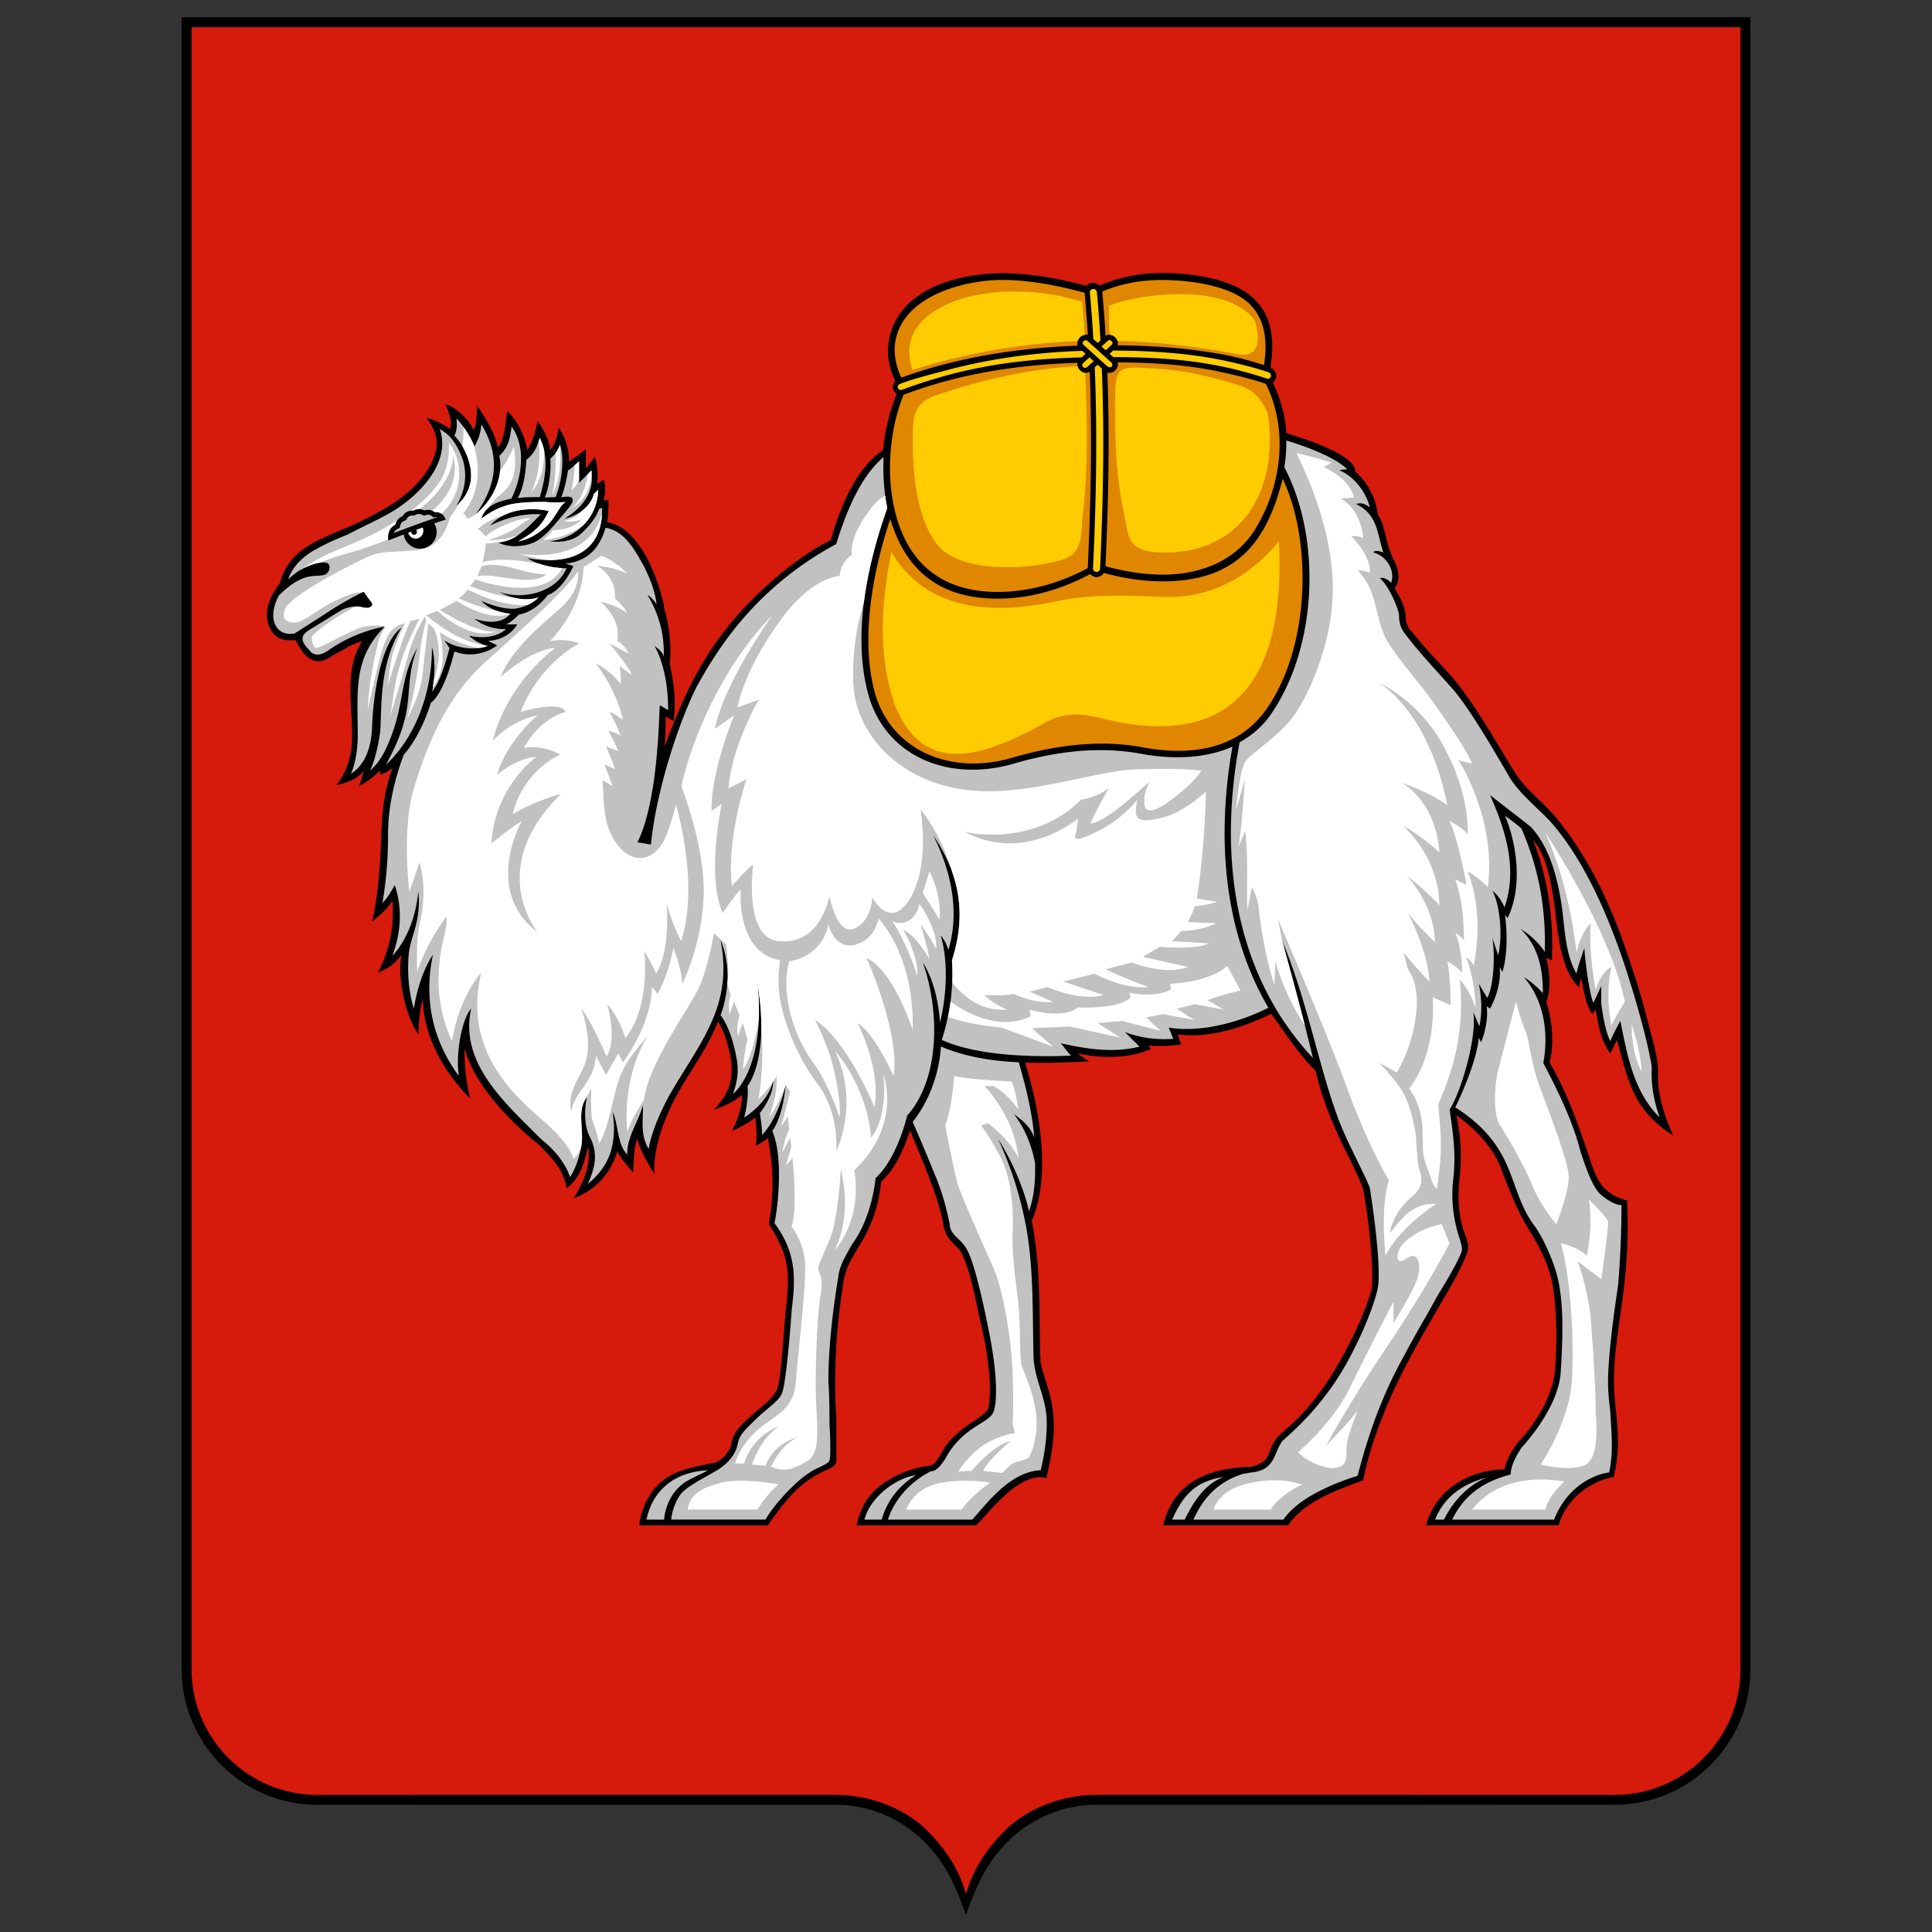 <svg xmlns="http://www.w3.org/2000/svg" id="Layer_1" x="0" y="0" version="1.1" viewBox="0 0 140 140" xml:space="preserve"><rect x="0" y="0" width="140" height="140" fill="#333333" stroke="none"/><style>.st3{fill:#c1c1c1}.st4{fill:#fff}</style><g id="g3037" transform="matrix(.06 0 0 .06 19.755 69.427)"><path id="path3053" fill="#9000cc" fill-rule="evenodd" d="M813.703-41.838h51.342c9.452 0 17.114 7.662 17.114 17.114v68.455c0 9.452-7.662 17.114-17.114 17.114h-51.342V-41.838z" clip-rule="evenodd"/></g><g id="g3087"><path id="_155019640" d="M70 138.75c-.855-2.346-1.521-3.79-3.03-5.299a9.1 9.1 0 0 0-6.451-2.674l-37.52.001a9.81 9.81 0 0 1-6.954-2.881 9.813 9.813 0 0 1-2.882-6.957L13.162 1.25h113.677l-.001 119.689a9.807 9.807 0 0 1-2.882 6.957 9.81 9.81 0 0 1-6.954 2.881l-37.52-.001a9.102 9.102 0 0 0-6.451 2.674c-1.51 1.51-2.176 2.954-3.031 5.3z"/><path id="path3117" fill="#d61a0c" d="M72.825 132.646c1.48-1.481 3.94-2.582 6.658-2.583l37.52.001a9.097 9.097 0 0 0 6.447-2.674 9.094 9.094 0 0 0 2.674-6.45l-.001-118.972H13.88l-.001 118.972a9.098 9.098 0 0 0 2.674 6.45A9.097 9.097 0 0 0 23 130.064l37.52-.001c2.717 0 5.178 1.102 6.658 2.583 1.48 1.481 2.362 2.961 2.823 4.618.461-1.657 1.344-3.137 2.824-4.618z"/></g><g id="g3067"><path id="_155105856" d="M78.715 20.716a.826.826 0 0 1 .452-.223c.176-.016.4.107.526.2a10.93 10.93 0 0 1 3.879-.894c1.952-.087 5.294.198 7.037 1.622 1.392 1.137 1.84 2.854 1.447 5.2.281.111.505.488.407.776a1.078 1.078 0 0 1-.233.333c.579 1.212.897 2.333.979 3.65.851.284 4.998 1.481 4.998 2.793a4.917 4.917 0 0 1 1.628 3.093c.474.711.549 1.648.814 2.442.093.28.193.549.326.814.364.705.552 1.508.082 2.116.446.735.802 1.343.802 2.175.014.312.12.482.256.756.466.516.899 1.081 1.375 1.606.742.817 1.525 1.602 2.192 2.452 1.377 1.755 2.806 4.248 3.962 6.146 1.004 1.648 2.031 2.108 3.32 3.729 2.483 3.122 4.017 6.648 5.281 10.577a51.385 51.385 0 0 1 1.209 4.143c.253 1.013.614 2.097.683 3.145.021.317-.008.64.014 1.026.079 1.314.562 2.716 1.094 3.888-2.886-1.862-3.238-3.84-4.07-6.919l-.488.977c-.724-1.017-.818-1.919-1.058-3.174l-.244.325c-.567-.872-.577-1.688-.814-2.605-.082.163-.082.407-.163.651-1.405-1.372-1.511-4.081-1.778-5.994-.231-1.645-.574-3.543-1.536-4.682 1.095 2.852 1.496 5.724 1.361 8.723l-.407-.163c.261 1.047.361 2.313 0 3.175.435 1.304.582 3.046.244 4.396 1.171 1.999 1.951 4.145 2.695 6.327.415 1.217.647 2.111 1.247 2.755.372.4.887.704 1.675.93.091 2.527.018 4.004-.213 6.144-.243 2.246-.752 4.655-.744 6.982.002.708.065 1.414.147 2.141.187 1.65.238 3.136-.167 4.757-1.95.367-3.486 1.782-3.989 3.5h-9.605c.666-2.423 2.807-3.948 5.698-4.07.114-.665.495-1.319.977-1.954 1.292-1.36 2.608-3.492 2.686-5.454.129-1.811.119-3.759-.132-5.58-.228-1.663-.96-3.059-1.817-4.432-.835-1.338-1.395-2.847-1.959-4.314-.582-1.571-1.863-2.906-3.256-3.907.391 1.919.378 3.243.203 4.805-.108 1.291-.046 2.56.402 3.782.19.518.37.979.127 1.506-.468 1.171-1.142 2.338-1.791 3.419-.825 1.425-1.651 2.851-2.412 4.277-1.397 2.627-2.695 5.71-3.285 8.666-2.059.766-4.242 1.522-5.436 3.256H84.29c.565-2.393 2.221-3.641 4.526-4.05a10.715 10.715 0 0 1 1.823-.182c1.369-.355 1.191-.878 1.547-1.547.248-.652 1.091-1.236 1.601-1.709a18.757 18.757 0 0 0 2.124-2.52c1.286-1.836 2.976-5.072 3.52-7.248.085-1.881-.268-5.025-.651-7.082-.544-1.729-2.504-4.537-3.448-8.588-1.217-1.221-2.218-2.746-3.214-4.142-1.681.823-4.302 1.841-6.769 1.497l.244.733c-.774.107-1.571.123-2.361.081l.163.244c-1.107.518-3.009.812-5.291.325.217.217.561.389.814.57-1.544.076-3.093.148-4.64.082 1.268 4.032 1.77 8.557.488 11.477.693 3.495.505 6.78.626 10.063.018.725.659 1.998.888 3.567.196 1.341.023 3.015-.374 4.604l-.081.407c-2.013-.57-4.471 2.906-5.087 3.419h-8.67c.341-1.453.9-2.346 2.091-3.133a7.635 7.635 0 0 1 3.119-1.182c.508 0 .712-.579.977-.977.498-.996 1.5-1.732 2.407-2.321.339-.22.672-.459.93-.772.406-1.605-.143-4.838-.57-6.431-.293-1.37-.714-3.822-1.465-5.128-.49-.49-1.045-.937-1.18-1.767-.345-2.121-1.767-5.202-2.419-6.892-.54 1.433-.98 2.645-2.099 3.694-.359 3.035-1.308 4.087-2.198 5.698-.493.894-.535 1.555-.652 2.338a43.188 43.188 0 0 0-.487 6.405c.001.898.008 1.85.081 2.735v2.279c0 .244.022.571 0 .814-.023.245-.255.439-.57.57-2.091.87-3.116 2.277-4.396 4.07h-9.332c.219-1.439.901-2.819 2.2-3.562.885-.506 1.946-.708 2.98-.915l.407-.081c.434-.217 1.02-.774 1.097-1.325.088-.639.47-1.124.912-1.559.37-.364.909-.808 1.387-1.232.418-.371 1.001-.869 1.114-1.464.281-1.479.412-4.295.548-5.522.305-2.75.23-3.862-1.232-6.154.355-2.228.373-3.982-.081-6.258a3.245 3.245 0 0 1-.895.56c.161-.478.035-1.539 0-2.035-.545.4-1.117.717-1.709.977.376-.652.755-1.749.733-2.605-.639.524-1.281.804-2.035 1.058 1.121-1.191 1.443-2.214 1.221-3.744-.197-.983-.431-1.823-.921-2.644-.836 2.102-1.981 3.494-2.94 5.25-.928 1.696-1.782 3.891-1.674 5.778-.461-.738-1.05-1.671-1.221-2.523-.318.636-.263 1.969-.326 2.442-.372-.513-.869-.954-1.14-1.547-.492 1.711-1.682 2.863-3.174 3.419.685-1.087 1.292-2.428 1.058-3.744-.313 1.253-.517 2.177-1.547 3.012-.25-1.309-.901-2.041-2.035-3.175-2.172-1.737-4.711-4.416-5.372-7 0 1.413.082 2.253.407 3.663-1.867-1.867-3.419-4.525-3.419-7.245-.251.877-.298 1.739-.326 2.605-.897-1.237-1.571-4.055-1.221-5.779-.538.72-.972.991-1.709 1.302.873-1.789 1.147-3.092 1.058-5.21-.386.571-.951 1.086-1.489 1.505.471-1.961.597-4.279.675-6.323.062-1.619.198-3.207.814-4.788-.3.2-.56.354-.895.488v-.326c-.469.449-.983.858-1.547 1.14.159-.371.233-.791.407-1.14-.548.638-1.217.888-2.035 1.058.817-1.021 1.14-2.253 1.14-3.582 0-2.213-.577-4.89.733-6.838-.788.195-1.479.699-2.198 1.058-.74.557-1.388.528-2.035-.163-.119-.179-.57-.794-.57-.977-.911.086-1.575-.103-1.944-.99-.437-1.055.065-2.248.767-3.111.623-2.338 2.428-3.023 4.688-3.975a25.838 25.838 0 0 0 3.131-1.578c1.455-.858 3.035-2.298 3.473-3.976.251-.968-.104-1.735-.672-2.487.61.184 1.162.426 1.709.814.238-.476-.134-1.355-.325-1.791.604.15 1.625.959 2.035 1.872.242-.357.258-1.44.244-1.791.659.968 1.298 1.987 1.522 3.06.512-.611.553-1.861.676-2.653.806.788 1.244 1.763 1.465 2.849.421-.776.571-1.277.733-2.116.401.535.895 1.423.895 2.116.396-.396.536-1.111.651-1.628.451.652.743 1.579.733 2.442a13.34 13.34 0 0 0 1.221-.895v1.384l.651-.814c.193.58.262 1.354.163 1.954l.488-.325c.172.598.082 1.037 0 1.547l.326-.082c.039.449-.009 1.117-.082 1.628 1.339.218 2.322 1.531 2.912 2.649.42.796 1.109 2.557 1.24 3.701.401 1.204.506 3.017.38 3.889.301 1.458.49 2.823.272 4.17l-.57-.326c0 .733 0 1.465-.082 2.198 1.519-4.106 3.064-7.337 6.268-10.582 1.621-1.642 3.685-3.349 5.779-4.396.641-2.244 1.789-5.206 3.794-6.521.122-1.485.512-2.893.99-4.093-.341-.255-.39-.556-.105-.913-.504-1.056-.662-2.088-.427-3.146.809-3.629 5.16-4.69 8.272-4.665 1.871.016 3.861.331 5.994.914z"/><path id="_155289256" d="M43.425 36.859c-.163.488-.57 1.14-1.384 1.872-.895.732-2.198.488-2.198.488 2.003-.182 3.501-1.866 3.5-3.744l-.311.326c-.237.948-1.236 1.592-2.131 1.791 1.624-1.015 2.146-2.157 1.954-3.5l-.895.895V33.44c-.298.245-.5.459-.799.651-.154.934-.34 1.628-.503 1.954.407-.081.733-.081.814.082.163.244-.326.733-.57 1.058-.326.326-1.302 1.709-2.198 2.117-.977.407-2.035.325-2.605 0 1.32-.082 2.209-1.159 3.093-2.035-1.233-.082-2.562.263-3.663.814 1.022-1.168 2.787-1.347 4.233-1.058-.553 1.316-1.557 1.815-2.198 2.198 0 0 .814-.081 1.709-.814.977-.733 1.14-1.628 1.709-2.035 0 0-.651.082-1.465 0-.733 0-2.198 0-3.012.326-.814.244-1.628.895-1.628.895.306-1.069 1.446-1.289 2.183-1.465.76-1.521 1.078-3.752.015-5.21-.149 1.058-.272 1.498-.89 2.117.32 1.601-.48 3.216-1.715 4.233 1.33-1.826 1.965-3.992.407-6.512-.056 1.002-.535 1.582-.488 1.628.086 0-.672-1.435-1.312-2.058.045.406.049.874-.153 1.244.326.326.895 1.058 1.14 2.198.407 1.872-.977 2.849-.977 2.849.488-.814.733-1.791.57-2.767-.081-.733-.633-1.724-.977-2.116-.235-.268-.516-.453-.814-.651.876 2.531-1.65 4.965-3.61 6.085-1.015.58-2.091 1.047-3.064 1.566-.814.325-1.547.651-2.279 1.058-1.384.733-1.872 1.709-2.035 2.198.244-.244.651-.57.977-.733.57-.326 1.384-.57 1.709-.488.407 0 .407.57.081.814-.325.244-1.058 0-1.872.407-.57.244-1.221.814-1.547 1.14-.325.57-.57 1.384-.325 2.035.325.814 1.058.814 1.465.733.488-.326 1.791-1.14 2.524-1.628.977-.651 2.279-1.302 2.442-1.384.081 0 .244.326.325.407.082.163.488.488.244.651-.244.244-.733 0-1.058 0-.326 0-.733.081-1.058.244-.28.168-1.175.721-1.787 1.102-.846.528-1.613.789-.574 1.828.163.244.57.57 1.384 0 1.492-1.042 3.055-1.531 4.07-1.709-2.315 2.335-1.954 4.647-1.954 7.896 0 1.221-.244 2.198-.488 2.768.57-.407 1.447-1.163 1.529-3.443.081-2.361.669-6.163 2.134-7.139-1.709 2.768-1.397 5.984-1.559 7.612-.244 1.709-.638 2.563-.72 2.726.725-.61 1.145-1.486 1.474-2.329 1.066-2.735.652-4.298 1.945-6.543-1.163 3.093.143 4.07-2.279 8.465 2.233-2.077 3.371-5.396 3.337-8.547.407 1.384.016 3.257.016 3.257.659-.859 1.048-2.414 1.263-3.159l-.383-.586c.926.68 2.465.724 3.175.407 0 .027-.732-.124-1.384-.733 1.465.326 2.353-.147 2.679-.473-.081 0-1.295.066-2.272-.748 1.959.617 2.473-.283 2.606-.367 0 0-1.304-.04-2.118-.936 0 0 1.384.651 2.442.57 1.14-.163 1.709-.814 1.709-.814s-1.221.488-2.849-.407c1.7.626 4.153.031 4.869-1.709-.946 0-2.026-.227-2.834-.732 3.257.574 5.475-.516 5.415-3.644l-.206.058zm-5.913-.771c.733-.081 1.115-.062 1.603-.062.411-1.395.682-2.921-.004-4.295-.227.758-.419 1.138-.962 1.589-.058.849-.189 2.028-.637 2.768zm1.958-.043c.291 0 .503-.018.784-.018.429-.982.688-2.79.321-3.807-.203.542-.329.654-.698 1.024.082.733-.096 2.202-.407 2.801zm24.824.772c-.239-1.154-.32-2.503-.268-3.693-1.743 1.471-2.77 4.167-3.433 6.301a23.837 23.837 0 0 0-5.927 4.497c-1.927 2.011-3.198 4.06-4.16 5.799-1.25 2.442-2.952 7.49-3.337 11.478l-.977-.163c1.609-3.22 1.554-9.949 1.628-9.931l.597.353c0-3.174-1.004-4.667-1.004-4.667.281.236.552.389.688.769.038-1.614-.338-3.033-1.176-4.432.212.066.565.527.651.651-.105-1.005-.584-2.173-1.143-3.155-.579-1.017-1.297-2.173-2.544-2.38-.428 1.341-1.132 2.388-2.907 2.605l.57.163s-.733 1.709-1.872 2.116c0 0-.774 1.164-2.076 1.408 0 0-.529.545-.936.708h.814s-.562 1.115-2.109 1.197l.651.326s-1.31 1.098-3.101.447c0 0-.651 2.915-1.709 3.729 0 0-.651 2.279-1.954 3.744-.488 1.302-1.14 3.419-1.14 5.78a28.8 28.8 0 0 1-.407 4.965c.393-.393.625-.829.895-1.302.572 1.775.444 3.374-.163 5.128.888-.977 1.673-2.576 1.865-4.668.232 2.066-.518 3.19-.677 4.424-.163 1.547.033 3.093.358 4.07.163-1.058.57-2.686 1.384-3.907-.677 3.158-.063 6.152 1.872 8.791-.244-1.709.244-4.151.895-4.884-.857 3.908 2.337 6.732 5.047 9.442.898.718 1.748 1.661 2.116 2.767.448-.671.732-1.612.843-2.426.137-1.007-.343-2.462.378-3.354 0 0-.407 1.709.244 2.93.651 1.302.244 2.361-.163 3.337 1.731-1.406 2.078-3.101 1.791-5.21.422.894.309 2.343 1.058 3.093-.052-1.222.808-2.387 1.14-3.582.003 1.13-.206 2.153.407 3.175.229-1.374 1.027-3.089 1.706-4.238 2.218-3.752 4.407-6.261 3.504-10.903 1.14 2.686 0 5.454 0 5.454s.733.814 1.14 3.012c.244 1.14 0 2.035-.244 2.686.244-.163 2.361-2.116 1.791-7.896.895 5.372-.733 7.326-.733 7.326.081.651-.081 1.709-.244 2.279 0 0 1.709-.977 2.116-2.686 0 1.221-.977 2.361-.977 2.361.086.57.158 1.099.163 1.587.163-.163 1.14-1.18 1.709-3.622-.244 2.524-.977 3.337-.977 3.337.895 2.035.326 6.023.163 6.675 1.572 2.137 1.543 3.916 1.256 6.235-.058.793-.132 1.727-.216 2.627-.16 1.719-.356 3.317-.552 3.591-.163.326-.57.651-1.14 1.14-.407.326-.814.733-1.302 1.221-.57.57-.651.895-.733 1.302-.189.755-.778 1.369-1.426 1.767-.852.521-2.213 1.166-2.674 1.759-.488.651-.677 1.508-.694 1.846h6.829c.57-.977 1.547-2.035 2.361-2.768.651-.57 1.221-.895 1.628-1.058.325-.163.651-.326.651-.488.082-.163.082-1.302 0-2.605 0-.895 0-1.954-.081-3.093 0-3.256.57-6.675.733-7.652.081-.733.488-1.384.977-2.279.97-1.294 1.546-3.195 1.709-4.803 1.166-1.056 1.927-3.085 2.295-4.527 2.463-2.8 2.308-7.804 1.123-11.102.747 1.141 1.147 2.785 1.253 4.362.493-2.03.599-4.482.049-6.316.257.304.409.592.557 1.058 1.13-3.761-.578-7.209-1.081-8.302 1.271 1.954 2.697 4.835 1.338 9.035.125 1.881-.097 3.78-.733 5.779 2.849 1.302 7.57 1.221 9.361 1.14-.26-.26-.49-.613-.733-.895 1.87.416 3.808.717 5.698.244l-1.058-1.058c1.051.407 2.311.586 3.5.488l-.326-.814c2.321.393 5.162-.39 7.223-1.435-3.288-5.63-3.755-12.409-2.603-18.922-1.935.861-4.331.944-6.585.524-3.125-.582-6.251-.168-9.272.71-4.699 1.366-9.377-.504-10.578-5.19-1.085-4.247-.046-9.204 1.42-13.332zM74.902 98.56c-.098-3.216.035-6.657-.58-9.834a26.51 26.51 0 0 0-2-6.202s1.596 2.408 2.247 5.257c.488-1.465.439-2.734.439-3.467-.163-.895-.57-2.361-1.547-3.582.645.45 1.239.954 1.49 1.731-.179-2.198-.803-4.347-1.128-5.486-1.954-.082-3.924-.407-5.633-1.14-.035 0-.023 2.877-2.055 5.465.407.895.977 2.279 1.547 3.663.733 1.709.977 3.012 1.14 3.744 0 .711.718 1.036 1.058 1.547.488.57 1.058 2.605 1.791 6.268.651 3.256.57 5.128.326 5.78-.163.407-.651.651-1.14.977-.984.59-1.844 1.408-2.361 2.442-.247.329-.57.895-1.058.895-2.035 1.058-2.849 2.686-3.093 3.5h6.105c1.082-1.183 2.725-3.468 4.965-3.582.383-1.598.549-3.243.357-4.392-.21-1.255-.723-2.203-.87-3.584zm42.596-11.233c-.326 0-.895-.244-1.465-.733-.57-.488-1-1.628-1.488-3.093-.557-2.228-1.661-4.469-2.709-6.466.45-2.499-.113-4.746-1.419-6.233.814.488 1.384 1.169 1.384 1.169.018-1.892-.408-3.503-1.628-4.669a5.76 5.76 0 0 1 1.771 1.675c.139-4.719-1.22-7.799-1.692-8.94a16.168 16.168 0 0 0-1.192-.92c.902 2.141 1.264 5.223.182 7.417l-.186-.242c.326 2.442-.131 4.086-.199 4.131l-.186-.354c.163 1.547-.696 3.012-.696 3.012l-.244-.163c.163 1.302-.407 2.605-.407 2.605l-.163-.326c-.163 1.709-1.302 4.233-1.709 5.047 2.359 1.483 3.267 3.078 3.787 4.276.639 1.473.961 3.026 1.992 4.353.57.814 1.547 2.768 1.791 4.477.244 1.547.244 3.256.082 5.942-.082 2.361-2.116 4.803-2.849 5.616-.377.594-.753 1.214-.793 1.939-1.864.483-3.347 1.425-4.226 3.27h7.38c1.058-2.686 3.256-3.337 3.989-3.419.326-1.465.163-2.931.082-4.396-.082-.733-.163-1.465-.163-2.116 0-1.872.407-4.884.733-7.082.158-1.935.241-3.832.241-5.777zM93.209 31.918c.014.684-.035 1.255-.142 1.938 2.668 5.064 2.435 12.838-.888 17.782-.668.995-1.433 1.633-2.352 2.152-1.511 8.045-.524 16.627 5.309 22.871-.824-3.488-2.219-8.465-2.219-8.465 1.872 4.396 2.767 9.768 4.314 13.513.57 1.384 1.872 3.826 2.035 4.396 0 0 .895 5.535.57 7.245-.326 1.628-1.954 5.372-3.582 7.489-1.302 1.791-2.686 3.012-3.337 3.582-.665.997-.519 2.066-2.198 2.279-.163 0-.407.081-.57.081-2.523.733-3.35 2.686-3.676 3.337h6.525c.488-.733 1.791-2.035 5.372-3.175.244-.814 1.14-4.721 3.337-8.628.895-1.709 1.791-3.175 2.442-4.396 1.058-1.709 1.709-2.931 1.791-3.337 0-.244-.081-.57-.244-1.058a9.948 9.948 0 0 1-.407-3.907c.249-1.931.006-3.478-.244-5.21.919-1.48 2.005-5.408 1.709-7.082l.444 1.049c.228-1.079.164-2.075-.036-3.084l.605 1.021c.448-.717.601-3.025.371-4.358l.419 1.252c.279-.883.269-3.36-.419-4.671.425.352.704.804.885 1.216.905-2.638.22-5.273-1.048-8.135l2.93 2.279c1.14 1.221 1.843 3.022 2.243 5.616.26 1.683.222 3.52 1.094 5.047 0-.244.57-1.872.57-1.872 0 .488.326 3.256.651 3.989l.57-1.221v1.302c.082.488.244 1.872.651 2.686.227-.511.462-.978.733-1.465.492 2.432.94 5.119 2.849 7-.326-.895-.651-2.198-.57-3.582 0-.244-.407-2.605-1.872-7.163-1.547-4.721-3.337-8.221-5.373-10.582-1.021-1.123-2.576-2.303-3.256-3.663-.488-.814-2.523-4.396-3.826-5.942-1.191-1.361-2.497-2.705-3.582-4.151-.325-.407-.409-.896-.407-1.302.002-.355-.685-2.093-1.384-2.686.269-.134.667.178.814.326.311-.933-.375-1.966-1.302-2.198 0 0 .082-.244.733 0-.472-1.418-.395-2.721-1.954-3.5 0 0 .407-.244.977.244-.244-1.058-1.138-2.276-2.198-2.686 0 0 .163-.081.57-.081-.318-.319-1.337-1.143-4.427-2.092z" class="st3"/><path id="_154729208" d="M94.556 74.322a306.861 306.861 0 0 0-1.641-6.124l-.3-1.564s3.149 7.262 4.858 11.821c1.628 4.558 3.174 7.082 3.174 7.082-.651 2.035-.244 5.454-.244 5.454 1.058-2.116 3.663-3.744 3.663-3.744.002-1.267.282-2.299.326-3.582.081-1.465-.163-3.175-.163-3.663 1.205-2.739 1.917-5.58 1.547-9.035.475.535.855 1.214 1.14 2.035.023-1.614-.611-3.693-.733-3.663.226.13.383.244.606.626.814-4.151-.443-6.812-.443-6.812.895.488 1.465 1.14 1.465 1.14.651-4.965-2.116-9.198-2.116-9.198l.977.244c-.407-1.058-2.198-3.582-3.012-4.721-.814-1.14-2.36-2.849-3.174-4.233-.891-1.683-.673-3.692-2.123-5.05.3-.004.601.052.902.166.082-1.302-1.357-2.639-1.357-2.639.265-.066.663.023.884.133-.158-1.406-.786-2.403-1.643-2.866l.977-.082c-.407-1.465-2.198-2.198-2.198-2.198l.57-.326c-.689-.23-1.902-.539-2.559-.702 1.241 2.527 2.712 6.349 2.64 10.145-.081 4.07-2.116 8.303-3.337 9.524-1.14 1.221-2.442 2.035-2.93 2.605-.488.488-.733 3.581-.733 3.581l.651-2.279c-.04 0-.184 3.175-.488 4.966l.488-1.14c.244 1.872.081 4.233.163 5.698l.326-1.628s.488.895.488 1.547c.081.651.407 3.337 1.14 5.535l.081-1.709c-.001-.003.535 2.219 2.128 4.656zM43.907 38.246l-.018-.002-.001.002h.019zM42.1 83.185c.02-.108.037-.214.051-.319.064-.47-.006-1.038-.026-1.601-.099-1.334.401-1.709.73-2.404 0 0-.081 1.872.082 2.361.244.57.488 1.628.488 1.628.733-1.221.977-3.5 1.547-4.965.651-1.465 1.954-2.767 1.954-2.767-1.954 3.093-1.465 6.919-1.465 6.919.244-.895 1.221-2.361 1.221-2.361.244-2.442 3.174-6.512 3.907-7.977.733-1.547 1.14-4.07 1.14-4.07l.895.814c.086.954.224 1.895.081 2.849l.244.814c-.159.46-.157.922-.082 1.384l.326-.895.403.983c-.326 1.058-.081 1.547-.081 1.547.081-.57.325-.977.325-.977l.33 1.214c-.244.733-.326 2.116-.326 2.116.57-.733 1.058-2.849 1.14-3.663-.003.168-.01.331-.019.491.058-.845.047-1.817-.063-2.933.215 1.29.285 2.381.266 3.297.219 2.246-.133 5.005-.266 5.006.38-.313.802-.828 1.114-1.284a2.92 2.92 0 0 0 .025-.1l-.001.064c.094-.138.177-.271.245-.389.081 1.465-.57 3.012-.57 3.012.441-.547.994-1.687 1.216-2.344l.001.001.004-.018-.002.021.328.468-.651 2.523.488-.733.082.977c-.326.57-.488 1.628-.488 1.628l.57-1.058.082.651-.407 1.384.488-.57c.407 4.151-.081 4.965-.081 4.965s.814.977.977 2.442c.163 1.465-.488 6.593-.651 8.791-.163 2.198-1.628 2.442-2.849 3.582-1.302 1.221-1.547 2.361-1.547 2.361h.651c.651-2.116 2.523-2.686 2.523-2.686-1.384.895-1.954 2.768-1.954 2.768l.977.081c.651-1.709 2.279-2.035 2.279-2.035-1.302.651-1.872 2.116-1.872 2.116.977.407 1.628.163 2.605-.407.977-.651.732-2.198.651-4.396-.081-2.198.081-6.349.326-7.652.244-1.302-.163-1.628-.163-1.872 0-.325.163-.57.814-2.116.651-1.547.814-5.128.814-5.128.895 3.663-.488 5.942-.488 5.942 2.198-2.605 1.465-5.861 1.465-5.861 3.5-3.337 2.116-6.919 2.116-6.919.325 3.256-.895 4.558-.895 4.558-.326-3.826-2.605-6.268-2.605-6.268 1.79 3.825.081 7.244.081 7.244s.244-2.686-1.302-4.803c-1.628-2.116-2.523-4.721-2.768-6.186-.244-1.465 0-2.849 0-2.849-3.256-.57-2.849-5.128-2.849-5.128-.57.57-1.302 1.709-1.302 1.709-1.221-2.605-.082-7.896-.082-7.896l-.733.488c-.081-2.768 1.628-6.919 1.628-6.919-.57.407-1.384.977-1.384.977.651-3.337 4.151-8.222 4.151-8.222-3.165 3.266-4.935 7.213-5.826 9.757-.694 1.982-1.067 4.115-1.806 6.073-.949 2.51-3.111 2.205-4.121-.134-.5-1.159-.462-2.493-.539-3.731.244.082.721.419.721.419-.163-.488-.582-1.57-.582-1.57.244.082.756.337.756.337-.163-.57-.651-1.639-.651-1.639.57.163.895.337.895.337a10.355 10.355 0 0 0-.733-1.465c.384.012.895.323.895.323-.244-.733-.814-1.707-.814-1.707.326.082.977.57.977.57-.488-2.279-1.954-4.07-1.954-4.07.977.407 1.791 1.465 1.791 1.465.081-.407-.082-1.302-.082-1.302.326.244.895.651.895.651-.244-.651-1.628-2.279-1.628-2.279.488.244 1.384.733 1.384.733-.326-.733-.814-.895-.814-.895.326-1.709-1.221-2.849-1.221-2.849 1.058.163 1.954.814 1.954.814-.244-.488-.895-1.058-.895-1.058a2.486 2.486 0 0 0-1.302-2.361c1.302.081 2.198.57 2.198.57-.895-.977-1.872-1.302-1.872-1.302l-1.302.814-.407.326c-1.058 1.547-4.233 4.314-6.919 6.756-2.768 2.605-4.07 6.024-4.965 8.954-.895 2.931-.326 7.489-.326 7.489l.733-2.116c.57 1.954.163 3.744-.082 4.965-.163 1.221-.081 2.93-.081 2.93.733-2.198 2.116-3.989 2.116-3.989.082 1.14-.488 1.791-.57 4.396-.081 2.605.977 4.64.977 4.64.488-3.175 2.116-4.966 2.116-4.966-1.302 5.373 2.035 8.629 4.314 10.582s2.361 2.93 2.361 2.93c.26-.192.416-.488.55-.803zm13.285-3.533c.153-.205.296-.432.414-.68l-.003-.002a4.317 4.317 0 0 1-.411.682zm-5.556 29.734h5.055c.249-.457 1.084-1.497 1.554-1.828 0 0-2.659-.47-4.062-.139-1.543.364-2.374.869-2.547 1.967zm23.958-28.978s-.163-1.384-.488-2.035c0 0-3.337-.163-4.151-.407 0 0-.163 2.361-.651 3.582 0 0 .57 3.012.895 4.233.407 1.221 1.954 4.64 2.605 6.105.651 1.465 1.302 5.047 1.384 7.652.081 2.523 0 3.663 0 3.663l.163.651s-1.302.163-2.442.977c-1.14.895-1.661 1.801-1.661 1.801l.967-.049s1.508-1.833 2.81-2.159c0 0-1.654 1.423-1.98 2.156l1.41.16s.488-.525.733-.688c.326-.163.977-.244 1.14-.407.163-.081.733-1.628.57-3.012-.081-1.384-.814-3.012-1.058-3.663-.163-.733-.081-2.849-.244-4.64-.244-1.791-.488-3.826-.407-5.128.081-1.221-.081-3.337-.57-4.64-.488-1.302-1.709-3.012-1.709-3.012l.488-.163s1.628 1.221 2.198 2.523c0 0-.081-2.605-2.442-5.209h.651c-.002-.001.975.488 1.789 1.709zm-8.134 28.978h4.039c.455-.744 2.022-1.99 2.093-1.948 0 0-1.204-.205-2.526-.118-1.467.098-2.878.447-3.606 2.066zm23.274-39.397c-1.302 1.221-4.151 1.302-4.151 1.302l.081.407c-1.14.651-3.012.244-3.012.244l.082.326c-.814.895-3.826.732-3.826.732-1.058.895-3.5.163-3.5.163l.082.488c-2.44 1.181-5.107-.531-5.797-1.087-.05.373-.114.749-.193 1.127 1.769.617 3.874.773 3.874.773l3.744 1.384-1.539-1.338 2.74-.127 3.683.814-1.645-1.057 1.737-.163 2.837.733-1.08-.987 1.251-.238 2.254.433-1.273-.824 1.3-.327 2.106.397-1.175-.687a16.378 16.378 0 0 1 2.396-.697l-.976-1.791zm-21.571-6.838s.895 1.628.733 3.5l-1.221-1.954s.325-1.058.488-1.546zm-.733 2.36c.044-.022 1.332 1.858 1.221 3.256 0 0-.57-1.058-1.14-1.791 0 0 .488 1.552.651 2.529 0 0-1.058-1.878-1.954-2.122.14 0 1.217 2.116 1.058 3.337-.365-1.262-1.143-3.012-1.809-3.975.581.333 1.694.125 1.973-1.234zm-.488 9.117s-1.384-4.314-3.337-5.21c0 0 2.442 5.454 1.954 8.547 0 0-1.384-3.093-2.605-3.826 0 0 1.709 3.256 1.221 6.105 0 0-1.872-4.721-4.314-6.349 0 0 .895 1.709 1.302 3.337.407 1.628.57 3.093.488 3.744 0 0-.814-2.524-2.035-4.151-1.221-1.709-2.279-4.721-1.628-7.163 0 0 2.361-.244 2.849-2.686.111.444.654 1.872 2.003 1.465 1.158-.35 1.416-1.221 1.66-1.872-.07.001 2.577 2.524 2.442 8.059zm40.542 34.758h5.3c.244-.86.748-1.401 1.371-2.035-2.694-.437-5.153.12-6.671 2.035zm8.461-22.466s1.221 1.221 1.384 1.547c.081.244-.407 3.663-.488 4.233l-1.709-1.302s.814 2.198.977 4.477c.163 2.279.326 4.965.326 6.349.082 1.302.244 3.582-.895 3.989-1.14.407-3.093-.081-3.093-.081s2.198-3.256 2.279-6.349c.163-3.093-.163-7.489-.814-9.687 0 0 1.221.244 1.872.895-.002-.001.486-1.874.161-4.071zm-5.291-14.327s.407 1.465.651 2.035c.326.651.407 2.279 1.058 4.07.651 1.791 2.198 5.698 2.116 6.675 0 1.058-.895 3.337-.895 3.337s-1.14-1.302-1.791-2.93c-.651-1.547-1.872-3.582-2.279-4.233-.488-.651-.488-2.768-.082-4.233a982.774 982.774 0 0 0 1.222-4.721zM87.406 55.904c-1.519-.251-3.415-.19-4.909-.16-3.256.064-8.221 2.116-12.698 1.465-4.64-.651-8.058-4.07-7.977-8.222 0-2.491.4-4.103.782-5.363.297-2.349.938-4.687 1.69-6.808-.059-.284-.108-.58-.148-.883-.368.176-.735.491-1.103 1.006-1.628 2.116-1.302 3.256-1.302 3.256s-.814.488-.895 1.547c0 0-2.116 0-4.558 3.582-2.442 3.419-2.849 5.942-2.849 5.942l1.547-.57s-1.954 3.337-2.198 6.431l1.302-.651s-1.465 4.314-1.058 7.733c0 0 1.221-1.384 1.547-1.547 0 0-.733 5.373 1.872 5.535 2.686.244 3.419-2.361 3.663-3.256.124.714.717 2.878 1.84 2.326 1.242-.61 1.254-2.245 1.254-2.245s.733 1.465 1.791 1.058c1.058-.488 2.361-3.012 1.709-7.407.943 1.136 1.815 2.82 2.327 4.615.573 1.668.779 3.736-.048 6.293.035.531.043 1.064.021 1.6.555.716 1.833 2.134 3.968 1.982 0 0-1.14-.488-1.628-1.058 0 0 1.465.081 2.116-.081 0 0 1.465.732 2.849.57l-1.713-.733 1.302-.326s2.442 1.058 4.07.57l-2.931-.977 2.279-.57s2.035 1.14 3.907.977c0 0-2.361-.895-3.093-1.302l1.872-.488s2.442.977 4.07.325l-3.256-.733 1.221-.732s2.523.244 3.582-.244l-2.686-.163.651-.732s1.465 0 2.523-.57l-2.035-.082s.407-.733.488-1.14c0 0 .977-.081 1.628-.326l-1.465-.244c.476-3.065.659-6.109.679-9.2zm29.36 18.399c-.254-1.386-.315-2.745-.001-4.244-.753.459-.926 1.169-1.139 1.639-.29-1.596-.452-3.168-.371-4.772-.556.554-.83 1.377-1.012 2.086 0 0-.244-2.035-.57-3.419-.326-1.384-.651-2.849-1.709-5.291 0 0 4.721 7.082 5.779 12.291-.001 0-.57.896-.977 1.71zM100.73 97.257c-2.768 4.07-4.64 7.489-4.64 7.489s1.628-1.628 2.279-2.524c0 0-.651 1.709-.732 2.198-.163.488.163 1.628-.57 1.872-.814.325-2.279-.326-3.012-1.058 0 0 2.361-1.954 3.663-4.477 1.221-2.524 3.256-6.431 3.256-6.431v1.547s1.547-2.442 1.791-3.419c.244-.977-.082-1.872-.895-1.221-.814.57-.733-.57-.163-1.14 1.14-1.14 2.767-1.384 2.767-1.384s.407 1.058.57 1.384c0 .001-1.547 3.013-4.314 7.164zm-8.629 12.129h-4.166s.325-1.351 2.376-1.857c2.102-.518 3.476-.148 4.07.066-.741.209-2.055 1.277-2.28 1.791zm26.13-35.165s.651 1.872.733 3.419c-.001 0-.733-1.14-.733-3.419zM42.308 38.022a3.719 3.719 0 0 0 1.036-2.547l-.311.326c-.106.426-.366.79-.701 1.08-.022.035-.047.06-.047.06l.002-.022-.05.04a2.21 2.21 0 0 1-1.418.796c.895.163 1.384-.163 1.384-.163-.814.895-2.116.814-2.116.814a5.341 5.341 0 0 1-.733.733c1.234-.117 2.28-.585 2.954-1.117zm.562-3.808l-.016-.122-.25.25c-.147.934-.475 1.892-1.215 2.518 1.049-.601 1.449-1.599 1.481-2.646zm-.911.61V33.44c-.121.099-.225.194-.327.283-.041 1.117-.214 1.833-.243 1.833.163-.162.407-.407.57-.732zm-5.861 4.477c.551-.034 1.027-.242 1.459-.536-.59.249-1.267.373-2.192.373 0 0 .814-.244 1.465-.57.733-.326 1.14-.814 1.628-.977 0 0-.407-.163-1.791.407-1.302.57-1.465.895-1.465.895a2.833 2.833 0 0 0-.563-.553c.464-.478 1.197-.788 1.794-.969.993-.521 2.249-.566 3.327-.35-.553 1.316-1.557 1.815-2.198 2.198 0 0 .814-.081 1.709-.814.977-.733 1.14-1.628 1.709-2.035 0 0-.651.082-1.465 0-.733 0-2.198 0-3.012.326-.814.244-1.628.895-1.628.895.101-.354.295-.615.534-.812.108-.176.327-.456.606-.735.57-.488 1.628-1.058 1.221-3.663 0 0-.454 1.061-.998 1.72-.114 1.224-.811 2.374-1.77 3.164a2.585 2.585 0 0 1-.57.326l-.325-.407c1.204-1.353 1.372-3.781.499-5.48a9.437 9.437 0 0 0-.507-.791c.054.47.007.939-.067 1.408.222.372.436.853.563 1.444.306 1.406-.398 2.307-.768 2.669a2 2 0 0 1-.046.099c-.244.407-.488.733-.651.977 0 0-.325 1.709-1.709 2.198-1.302.407-2.849.081-4.07.57-1.14.488-5.942 2.93-6.186 3.907-.326.977.57.977.977.895.488-.163 1.384-.814 2.198-1.302.786-.393 1.876-.938 2.39-.828l.134-.067c.081 0 .244.326.325.407.082.163.488.488.244.651-.223.223-.651.038-.971.004-.176.021-.458.11-.738.321-.725.362-2.29 1.435-2.565 1.838-.087.128-.015.348.026.485.056.191.116.361.26.363.163.002.64-.231 1.14-.488.485-.25 1.479-.78 2.116-.992.523-.174 1.471-.155 1.671-.091.027.008.049.025.049.057-.003.129-.352.526-.499 1.19-.163.651-.651 2.605-.733 4.803 0 0 .488-2.279.895-3.826.407-1.465.733-2.198 1.791-2.442 0 0-.651 1.384-.895 2.279-.244.977-.326 2.198-.326 2.198s1.058-3.5 1.628-4.64l.651-.163s-.895 1.628-1.384 3.256c-.488 1.709-.488 2.361-.733 3.744 0 0 .651-2.035 1.221-4.07.488-1.954 1.302-3.093 1.302-3.093l.081.325s-.163.407-.407 1.872c-.163 1.547-.407 3.256-.977 5.21 0 0 .977-1.709 1.14-3.337.163-1.628.407-3.582.407-3.582l.407.407c.163.326.326.977.326 1.465.077.616-.064 1.449-.355 2.295a9.396 9.396 0 0 1-.061.476c.414-.472 1.035-1.689.497-3.992.732.488 1.791.977 2.849 1.14l-.001.001c.238-.028.451-.079.62-.15-1.677-.237-3.05-1.085-4.445-2.212l.814-.325s2.361 2.279 4.314 1.465c0 0-1.058.407-4.151-1.547 0 0 .732-.326 1.221-.651 0 0 1.957 1.347 3.535 1.046.126-.023.258-.057.374-.111 0 0-.477-.016-1.035-.225-.583-.099-1.509-.347-2.711-.873 0 0 .407-.326.651-.651 1.33.665 2.82 1.197 4.323 1.121.537-.245.806-.552.806-.552s-.694.277-1.735.03c-1.105-.111-2.201-.485-3.231-.844l.407-.488c.017.023 4.911 1.792 6.266-.823a6.035 6.035 0 0 1-1.669-.321c-.655-.06-2.678-.554-4.106-.084.163-.57.242-1.377.242-1.377.3 0 .6-.059.897-.081zm3.756 1.285c2.207-.025 3.656-1.091 3.77-3.373a5.97 5.97 0 0 1-.348.902c-1.493 2.8-5.712 2-5.712 2 .963.275 1.694.423 2.29.471zm-18 .668c.43-.246 1-.445 1.394-.493.329-.163.976-.405 1.862-.646.651-.163 1.875-.563 3.093-1.058 1.182-.481 2.723-.986 3.575-1.648 1.631-1.267 2.001-3.691.739-5.352 0 0 .163 1.628-.651 2.849-.382.572-.912 1.145-1.592 1.717-.924.779-2.174 1.55-3.292 2.109-1.954.977-3.175 1.221-4.884 2.361-.082.08-.163.08-.244.161zm18.718-9.026c-.112.297-.2.464-.32.617.073 1.998-.247 3.037-.247 3.037.635-1.111.632-2.55.567-3.654zm-1.137.438a3.893 3.893 0 0 0-.325-.935 8.524 8.524 0 0 1-.078.25c.271 2.137-.54 3.739-.573 3.739.856-.934.968-2.165.976-3.054z" class="st4"/><path id="_154615512" fill="#e08600" d="M78.101 25.048c-.156-.416.302-.907.73-.774-.063-1.02-.141-2.039-.234-3.057-2.085-.569-4.063-.916-5.884-.931-2.645-.021-7.077 1.039-7.795 4.261-.204.917-.042 1.884.398 2.82 3.989-1.469 8.499-2.166 12.785-2.319zm1.901 16.475c-.123.157-.358.311-.572.301-.141-.006-.346-.135-.448-.218-2.076 1.114-4.37 1.78-6.725 1.774-3.302-.008-5.818-1.288-7.211-4.338-.187-.41-.404-.993-.537-1.435-1.261 3.811-2.118 8.44-1.199 12.273 1.064 4.438 5.492 6.35 9.991 5.041 3.105-.903 6.319-1.362 9.531-.764 3.414.636 6.888.194 8.979-2.826 3.127-4.516 3.285-12.12 1.139-16.639-.054.23-.174.634-.241.861-1.196 4.054-3.409 6.535-8.34 6.572-1.309.012-2.739-.162-4.367-.602zm-1.039-14.586c-.44.293-.984-.202-.883-.647-4.317.14-8.516.77-12.601 2.318-1.176 2.853-1.44 7.104-.016 10.22 1.3 2.848 3.744 4.069 6.829 4.067 2.262-.001 4.539-.649 6.531-1.724v-.016c.222-4.735.322-9.481.142-14.218h-.002zm2.024-.678c.122.409-.324.877-.743.742.175 4.676.079 9.361-.137 14.034 1.603.433 3.039.621 4.313.605 2.536-.03 5.004-.959 6.421-3.115v-.002l.002-.004.001.001a11.83 11.83 0 0 0 1.438-3.204c.71-2.508.595-5.173-.551-7.501-1.03-.352-2.112-.607-3.188-.843-2.52-.554-5.005-.697-7.556-.713zm-.873-1.924c.448-.288 1.007.232.869.684 2.605.03 5.255.211 7.8.699.944.181 1.893.443 2.81.741.332-2.09-.078-3.657-1.281-4.64-1.634-1.332-4.925-1.596-6.715-1.515-1.299.059-2.546.321-3.726.823.098 1.068.178 2.138.243 3.208z"/><path id="_155268856" fill="#fecc00" d="M65.375 28.242c1.063-.4 2.323-.802 3.43-1.095 3.178-.842 6.321-1.168 9.569-1.248l.288-.26-.238-.215c-3.257.102-6.586.546-9.716 1.376-1.119.297-2.407.611-3.478 1.013-.102.038-.216.156-.165.297.05.139.21.17.31.132zm15.297-2.367c2.683.008 5.304.139 7.947.697a29.24 29.24 0 0 1 3.178.86c.153.05.264-.038.292-.153.028-.115-.026-.257-.201-.315-1.009-.339-2.192-.628-3.182-.837-2.609-.55-5.358-.711-8.036-.727l-.263.237.265.238zm-.96 15.344l.002-.03c.227-4.838.323-9.659.129-14.483l-.307-.278-.207.187c.2 4.849.103 9.697-.125 14.56v.028c.01.152.128.233.248.237a.242.242 0 0 0 .26-.221zm.031-16.558a106.743 106.743 0 0 0-.257-3.474c-.032-.352-.541-.313-.509.03.102 1.118.185 2.235.251 3.353l.309.279.206-.188zm-.964 1.935l.471-.426-.302-.274-.443.4c-.226.205.071.484.274.3zm1.345-1.216l.44-.398c.169-.153-.112-.446-.274-.299l-.468.423.302.274zm.379.858l-1.679-1.518c-.214-.192-.488.104-.314.262l.033.03 1.679 1.518c.256.233.544-.054.281-.292zm-.142-4.069c.029.675-.048 1.364.067 2.05l.008.036c.241.022.46.214.538.445 2.738.065 5.723.398 8.645.952 1.73.328 1.674-1.113 1.333-2.353a2.303 2.303 0 0 0-.397-.506c-2.433-2.324-8.49-1.398-10.194-.624zm.447 6.477c-.024 2.783.014 5.565.599 8.333.385 1.821.197 2.945 2.567 3.049 5.85.259 8.767-4.352 7.886-10.083-.375-.94-1.04-1.694-1.967-1.989-2.107-.67-4.111-1.136-6.203-1.251-2.435-.134-2.865-.282-2.882 1.941zM66.132 26.81c-1.694-4.663 5.732-6.99 12.289-4.937.072.795.136 1.59.191 2.385a.667.667 0 0 0-.521.467c-4.287.167-8.29.908-11.959 2.085zm12.507.214c.151 3.456.219 6.976-.179 10.316-.161 1.365.055 2.77-1.504 3.229-2.713.798-7.352.872-8.948-.995-1.268-1.483-1.876-4.239-1.863-7.667.006-1.448-.059-2.663 1.606-3.232 3.441-1.177 6.815-1.935 10.333-2.143.062.252.296.471.555.492zM64.587 39.996c2.302 3.876 6.543 4.754 12.104 3.549 2.251-.488 4.846-.407 7.549-.296 3.315.136 6.128-1.267 8.435-4.013.534 10.532-3.767 15.05-12.736 12.842-1.507-.371-2.754-.508-4.134.253-4.467 2.465-8.862 4.109-11.008-1.352-1.238-3.799-.888-7.411-.21-10.983z"/><path id="_154728848" fill="#c1c1c1" fill-rule="evenodd" d="M31.296 37.022l-.303.221-.674-.302c2.605-1.954 2.524-3.907 2.524-3.907.488 1.871-.652 3.255-1.547 3.988zm3.299 4.721l.311-.732c1.562-.385 3.222.675 4.688.592-1.109.982-3.639-.108-4.999.14zm7.283-.326l-.062-.392.469.066c-.081 3.093-2.442 5.372-2.442 5.372 1.302-.244 2.116.163 2.116.163-3.175 1.791-4.233 4.965-4.233 4.965 3.175-.895 3.256 0 3.256 0-2.035.57-3.012 2.605-3.012 2.605 1.547-.244 2.605.488 2.605.488C37.645 56.151 37.157 59 37.157 59c1.547-.977 3.5-1.465 3.5-1.465-5.535 5.373-1.709 10.012-1.709 10.012-3.989-3.012-1.14-8.058-1.14-8.058-.814.488-2.198 1.628-2.198 1.628.244-4.151 3.256-6.268 3.256-6.268-1.465.082-2.849 1.302-2.849 1.302.733-2.523 2.931-4.314 2.931-4.314-2.035.407-3.256 1.872-3.256 1.872 1.14-4.396 4.558-6.756 4.558-6.756-1.791.081-3.989 2.116-3.989 2.116.814-2.035 2.93-3.744 4.396-5.047 1.465-1.302 1.221-2.605 1.221-2.605zm7.007 16.562l.407-1.221s1.785 4.44 1.703 8.021c-.081 3.582-1.547 6.512-1.547 6.512-.081-1.221-.651-2.605-.651-2.605-.407 2.116-1.14 3.337-1.14 3.337l-.407-.489c-.082 2.849-2.117 5.454-2.117 5.454l-.325-.651-.895 1.547-.733-1.384c-.085 1.923-1.555 2.559-1.791 4.07-.326-1.791.814-2.442 1.14-3.989.325-1.547-.407-3.5-.407-3.5.814 1.058 1.83 3.485 1.83 3.485.814-1.302.042-3.811.042-3.811.895.977 1.326 2.474 1.326 2.474 1.872-2.361 1.361-6.299 1.361-6.299.462.718.686 1.217.869 1.61 1.058-1.628.759-5.111.759-5.111.407 1.628 1.058 2.767 1.058 2.767 1.384-4.394-.482-10.217-.482-10.217zm39.798 49.046c-1.547.244-2.767.814-3.744 3.093h.912c.976-2.034 1.937-2.767 2.832-3.093zm-22.311-.139c-1.584.258-3.347 1.688-3.737 3.233h1.253c.488-1.71 1.589-2.663 2.484-3.233zm-16.556.413c.46-.263 1.028-.506 1.504-.762-2.523.115-4.047 1.519-4.477 3.582h1.281c.081-1.059.649-2.224 1.692-2.82zm57.931-.244c-2.509.672-3.354 2.087-3.761 3.064h.645c.244-.489 1.163-2.251 3.116-3.064zm-3.68-19.81c.556.17.985-.259.408-.78-.332-.299-.601-.498-.733-.93-.326-1.058-.57-1.302-.651-2.361 0-1.058.163-2.686-.977-4.314 0 0 1.954-2.117 1.709-6.593l1.302.57s0-2.035-.244-3.175c0 0 .651.326 1.058.814 0 0 .082-1.465-.488-2.93l.651.57c-.081-.488.081-2.279-.651-4.396l.814.407s-.488-2.93-1.221-4.64c0 0 1.058.57 1.302.977 0 0 .244-2.686-1.628-6.186-1.791-3.5-4.803-4.803-4.803-4.803s3.581 1.954 4.965 8.873c0 0-1.14-.895-3.337-1.628 0 0 2.442 1.14 2.768 5.047 0 0-1.302-1.221-2.686-1.954 0 0 2.605 2.117 2.686 5.78 0 0-1.14-1.221-2.361-2.116 0 0 1.954 1.954 2.035 4.803 0 0-1.221-1.14-1.954-2.116 0 0 1.465 2.767 1.547 4.965 0 0-.814-.814-1.872-2.116l.33 1.271c1.368 1.777.248 5.737-.819 7.439l-1.302-.733s1.058 1.058 1.628 1.954c.57.895.895 2.279 1.058 3.337.081 1.058.081 1.954.244 2.442.163.488.416 1.232-.57 2.035-.972.793-1.48 1.873-1.547 2.605.857-1.169 1.769-2.226 3.339-2.118zM87.141 55.721l1.569.445c-1.406 1.274-2.877 2.803-4.83 3.158-1.791.407-1.671-.313-1.465-1.384 0 0-.814 1.14-2.523 2.116-1.709.895-2.116.895-1.954.407.163-.488.163-1.14.163-1.14s-3.907 3.337-8.303.895c0 .107 5.046 1.261 8.547-2.279 0 0 1.03-.092 2.006-.824 0 0-.932 1.587-1.339 2.564 1.181-.147 3.337-2.23 4.312-3.036-.288.532-.466 1.028-.394 1.674.048.431.418.654 1.521-.052 2.197-1.545 2.69-2.544 2.69-2.544z" clip-rule="evenodd"/><path id="_154878784" d="M31.463 37.931a1.199 1.199 0 1 1-2.208.799c-.375.142-.748.289-1.121.435-.053-.459.045-.883.513-1.144a.842.842 0 0 1 .528-.613c.157-.296.442-.417.757-.401a.866.866 0 0 1 .821-.02.768.768 0 0 1 .579.028v-.001a.97.97 0 0 1 .12.067l.001.001c.02.012.041.028.061.044a.677.677 0 0 1 .52.137.616.616 0 0 1 .089.088l.001.001c.073.089.125.198.181.298-.281.089-.562.184-.842.281z"/><path id="path3023" d="M30.145 38.4c.041.038.067.09.067.149a.204.204 0 1 1-.409 0l.001-.024-.225.083a.559.559 0 1 0 1.044-.384l-.478.176z" class="st4"/><path id="_155268112" d="M28.524 38.634a76.11 76.11 0 0 1 3.174-1.156c-.097-.022-.194-.001-.289.016-.22-.194-.371-.256-.683-.12-.263-.156-.447-.176-.712-.01-.282-.026-.455.025-.582.323-.311.103-.423.24-.464.561-.184.093-.358.179-.444.386z" class="st3"/></g></svg>
